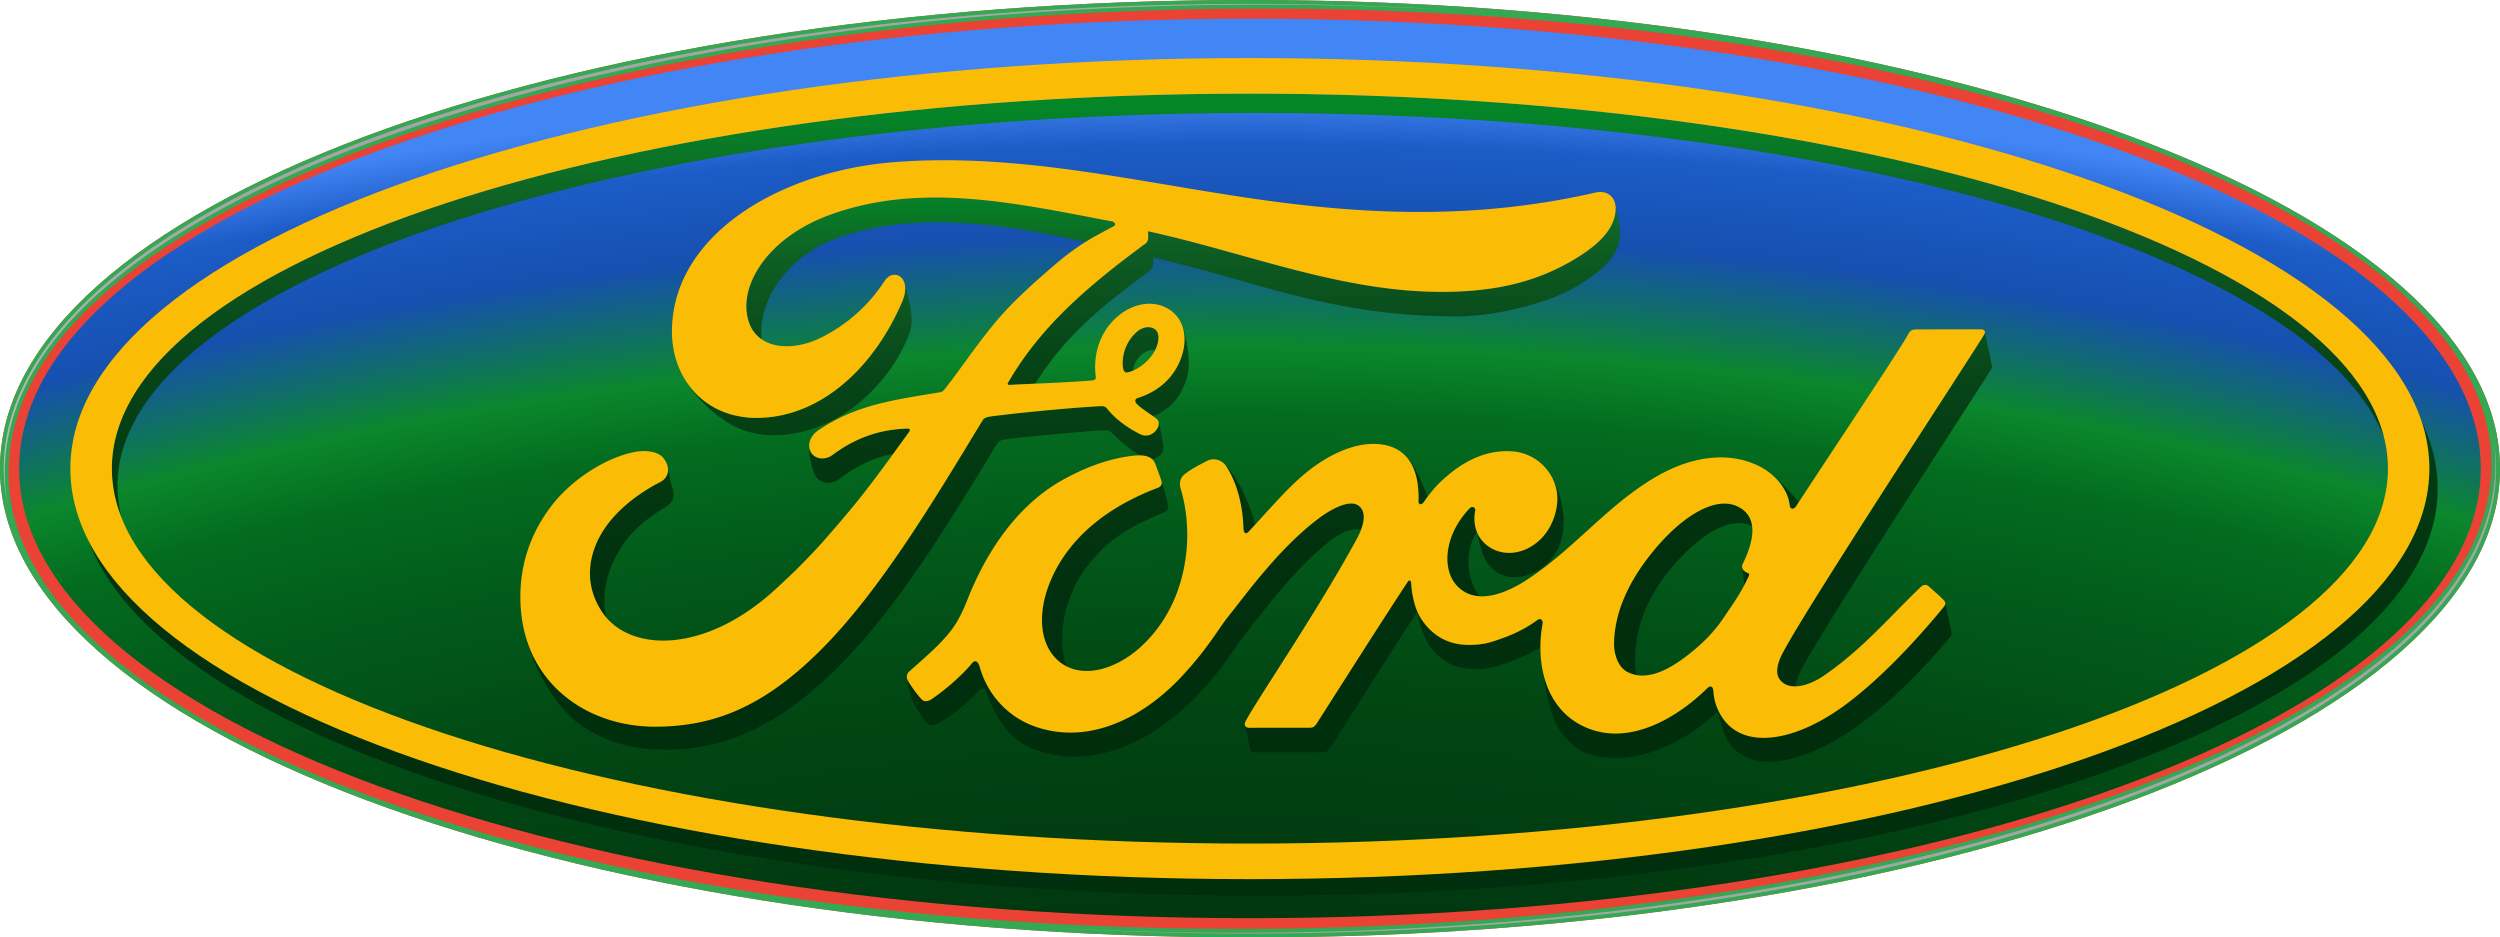 <svg xmlns="http://www.w3.org/2000/svg" viewBox="6.077 6.461 289.506 108.556" id="Ford">
  <path fill="#ea4335" d="M150.824 6.461C70.48 6.461 6.077 30.543 6.077 60.736c0 30.015 64.935 54.281 144.748 54.281 79.818 0 144.758-24.35 144.758-54.281-.002-29.925-64.94-54.275-144.759-54.275m143.873 50.084c.052.265.088.533.134.79-.038-.256-.091-.522-.134-.79" class="colorc9c9ca svgShape"></path>
  <radialGradient id="a" cx="-4308.92" cy="1124.903" r="623.715" gradientTransform="matrix(1 0 0 .508 4458.79 -385.786)" gradientUnits="userSpaceOnUse">
    <stop offset="0" stop-color="#002e0c" class="stopColor00082e svgShape"></stop>
    <stop offset=".155" stop-color="#00300d" class="stopColor000a30 svgShape"></stop>
    <stop offset=".242" stop-color="#013910" class="stopColor010f39 svgShape"></stop>
    <stop offset=".312" stop-color="#014613" class="stopColor011946 svgShape"></stop>
    <stop offset=".373" stop-color="#025a1a" class="stopColor02275a svgShape"></stop>
    <stop offset=".414" stop-color="#036c1f" class="stopColor03346c svgShape"></stop>
    <stop offset=".439" stop-color="#0b872c" class="stopColor0b4f87 svgShape"></stop>
    <stop offset=".48" stop-color="#1650af" class="stopColor1676af svgShape"></stop>
    <stop offset=".513" stop-color="#1c5cc7" class="stopColor1c8ec7 svgShape"></stop>
    <stop offset=".533" stop-color="#4285f4" class="stopColor1f97d0 svgShape"></stop>
    <stop offset="1" stop-color="#4285f4" class="stopColor1f97d0 svgShape"></stop>
  </radialGradient>
  <path fill="url(#a)" d="M150.829 8.628c-78.746 0-142.534 23.276-142.534 52.08 0 28.79 63.788 52.081 142.534 52.081 78.756 0 142.528-23.291 142.528-52.081 0-28.802-63.773-52.08-142.528-52.08"></path>
  <linearGradient id="b" x1="-5277.681" x2="-5274.415" y1="387.685" y2="387.685" gradientTransform="matrix(0 -33.761 -33.761 0 13239.004 -178060.938)" gradientUnits="userSpaceOnUse">
    <stop offset="0" stop-color="#002e0c" class="stopColor00082e svgShape"></stop>
    <stop offset=".321" stop-color="#01300e" class="stopColor010a30 svgShape"></stop>
    <stop offset=".501" stop-color="#033911" class="stopColor030f39 svgShape"></stop>
    <stop offset=".647" stop-color="#074618" class="stopColor071846 svgShape"></stop>
    <stop offset=".773" stop-color="#0d5a22" class="stopColor0d245a svgShape"></stop>
    <stop offset=".809" stop-color="#0f6125" class="stopColor0f2961 svgShape"></stop>
    <stop offset=".839" stop-color="#0b6e25" class="stopColor0b386e svgShape"></stop>
    <stop offset=".896" stop-color="#058327" class="stopColor054e83 svgShape"></stop>
    <stop offset=".951" stop-color="#019027" class="stopColor015b90 svgShape"></stop>
    <stop offset="1" stop-color="#009428" class="stopColor006094 svgShape"></stop>
  </linearGradient>
  <path fill="url(#b)" d="M151.477 19.549c66.949 0 122.229 16.356 130.674 37.526v-.004C276.51 34.8 219.872 17.304 150.818 17.304c-72.788 0-131.789 19.435-131.789 43.42 0 1.955.395 3.875 1.149 5.762a14.772 14.772 0 0 1-.495-3.771c.002-23.837 59.005-43.166 131.794-43.166z"></path>
  <linearGradient id="c" x1="-5277.683" x2="-5274.414" y1="387.647" y2="387.647" gradientTransform="rotate(-90 -82410.73 -95650.249)scale(33.761)" gradientUnits="userSpaceOnUse">
    <stop offset="0" stop-color="#002e0c" class="stopColor00082e svgShape"></stop>
    <stop offset=".321" stop-color="#01300e" class="stopColor010a30 svgShape"></stop>
    <stop offset=".501" stop-color="#033911" class="stopColor030f39 svgShape"></stop>
    <stop offset=".647" stop-color="#074618" class="stopColor071846 svgShape"></stop>
    <stop offset=".773" stop-color="#0d5a22" class="stopColor0d245a svgShape"></stop>
    <stop offset=".809" stop-color="#0f6125" class="stopColor0f2961 svgShape"></stop>
    <stop offset=".839" stop-color="#0b6e25" class="stopColor0b386e svgShape"></stop>
    <stop offset=".896" stop-color="#058327" class="stopColor054e83 svgShape"></stop>
    <stop offset=".951" stop-color="#019027" class="stopColor015b90 svgShape"></stop>
    <stop offset="1" stop-color="#009428" class="stopColor006094 svgShape"></stop>
  </linearGradient>
  <path fill="url(#c)" d="M286.525 55.292a17.43 17.43 0 0 1 .873 5.433c0 26.258-61.147 47.541-136.582 47.541-67.131 0-122.943-16.861-134.426-39.062 8.713 23.075 65.786 40.901 134.971 40.977h.836c75.238-.074 136.166-21.142 136.166-47.138.002-2.637-.627-5.233-1.838-7.751z"></path>
  <linearGradient id="d" x1="-5286.4" x2="-5283.136" y1="383.751" y2="383.751" gradientTransform="matrix(0 -23.735 -23.735 0 9283.99 -125376.773)" gradientUnits="userSpaceOnUse">
    <stop offset="0" stop-color="#002e0c" class="stopColor00082e svgShape"></stop>
    <stop offset=".321" stop-color="#01300e" class="stopColor010a30 svgShape"></stop>
    <stop offset=".501" stop-color="#033911" class="stopColor030f39 svgShape"></stop>
    <stop offset=".647" stop-color="#074618" class="stopColor071846 svgShape"></stop>
    <stop offset=".773" stop-color="#0d5a22" class="stopColor0d245a svgShape"></stop>
    <stop offset=".809" stop-color="#0f6125" class="stopColor0f2961 svgShape"></stop>
    <stop offset=".839" stop-color="#0b6e25" class="stopColor0b386e svgShape"></stop>
    <stop offset=".896" stop-color="#058327" class="stopColor054e83 svgShape"></stop>
    <stop offset=".951" stop-color="#019027" class="stopColor015b90 svgShape"></stop>
    <stop offset="1" stop-color="#009428" class="stopColor006094 svgShape"></stop>
  </linearGradient>
  <path fill="url(#d)" d="M177.1 68.042c-.301-.764-.357-1.622-.184-2.475.061-.303-.33-.575-.65-.246-3.059 3.189-3.287 7.314-1.283 9.166.715.666 1.539.965 2.416 1.021-1.305-1.656-1.922-4.903-.299-7.466z"></path>
  <linearGradient id="e" x1="-5286.465" x2="-5283.215" y1="382.766" y2="382.766" gradientTransform="matrix(0 -23.681 -23.681 0 9272.605 -125092.438)" gradientUnits="userSpaceOnUse">
    <stop offset="0" stop-color="#002e0c" class="stopColor00082e svgShape"></stop>
    <stop offset=".321" stop-color="#01300e" class="stopColor010a30 svgShape"></stop>
    <stop offset=".501" stop-color="#033911" class="stopColor030f39 svgShape"></stop>
    <stop offset=".647" stop-color="#074618" class="stopColor071846 svgShape"></stop>
    <stop offset=".773" stop-color="#0d5a22" class="stopColor0d245a svgShape"></stop>
    <stop offset=".809" stop-color="#0f6125" class="stopColor0f2961 svgShape"></stop>
    <stop offset=".839" stop-color="#0b6e25" class="stopColor0b386e svgShape"></stop>
    <stop offset=".896" stop-color="#058327" class="stopColor054e83 svgShape"></stop>
    <stop offset=".951" stop-color="#019027" class="stopColor015b90 svgShape"></stop>
    <stop offset="1" stop-color="#009428" class="stopColor006094 svgShape"></stop>
  </linearGradient>
  <path fill="url(#e)" d="M208.088 74.182h.004c.156-.302.312-.621.479-.963.127-.263.064-.337-.045-.381-.314-.113-.639-.354-.684-.603-.021-.045-.023-.088-.027-.139l.004.027c.04.481.167 1.387.269 2.059z"></path>
  <linearGradient id="f" x1="-5286.456" x2="-5283.222" y1="382.627" y2="382.627" gradientTransform="matrix(0 -23.681 -23.681 0 9273.978 -125091.39)" gradientUnits="userSpaceOnUse">
    <stop offset="0" stop-color="#002e0c" class="stopColor00082e svgShape"></stop>
    <stop offset=".321" stop-color="#01300e" class="stopColor010a30 svgShape"></stop>
    <stop offset=".501" stop-color="#033911" class="stopColor030f39 svgShape"></stop>
    <stop offset=".647" stop-color="#074618" class="stopColor071846 svgShape"></stop>
    <stop offset=".773" stop-color="#0d5a22" class="stopColor0d245a svgShape"></stop>
    <stop offset=".809" stop-color="#0f6125" class="stopColor0f2961 svgShape"></stop>
    <stop offset=".839" stop-color="#0b6e25" class="stopColor0b386e svgShape"></stop>
    <stop offset=".896" stop-color="#058327" class="stopColor054e83 svgShape"></stop>
    <stop offset=".951" stop-color="#019027" class="stopColor015b90 svgShape"></stop>
    <stop offset="1" stop-color="#009428" class="stopColor006094 svgShape"></stop>
  </linearGradient>
  <path fill="url(#f)" d="M211.562 61.693c1.021.979 1.644 2.166 1.76 3.258.045.517.439.574.761.123.084-.123.18-.276.293-.448-.088-.125-.185-.245-.275-.363a28.27 28.27 0 0 0-2.539-2.57z"></path>
  <linearGradient id="g" x1="-5286.457" x2="-5283.18" y1="383.887" y2="383.887" gradientTransform="matrix(0 -23.696 -23.696 0 9266.934 -125171.258)" gradientUnits="userSpaceOnUse">
    <stop offset="0" stop-color="#002e0c" class="stopColor00082e svgShape"></stop>
    <stop offset=".321" stop-color="#01300e" class="stopColor010a30 svgShape"></stop>
    <stop offset=".501" stop-color="#033911" class="stopColor030f39 svgShape"></stop>
    <stop offset=".647" stop-color="#074618" class="stopColor071846 svgShape"></stop>
    <stop offset=".773" stop-color="#0d5a22" class="stopColor0d245a svgShape"></stop>
    <stop offset=".809" stop-color="#0f6125" class="stopColor0f2961 svgShape"></stop>
    <stop offset=".839" stop-color="#0b6e25" class="stopColor0b386e svgShape"></stop>
    <stop offset=".896" stop-color="#058327" class="stopColor054e83 svgShape"></stop>
    <stop offset=".951" stop-color="#019027" class="stopColor015b90 svgShape"></stop>
    <stop offset="1" stop-color="#009428" class="stopColor006094 svgShape"></stop>
  </linearGradient>
  <path fill="url(#g)" d="M169.193 59.684c.82 1.121 1.203 2.722 1.146 4.771-.014.531.373.496.625.134.144-.201.271-.379.404-.562v-.016c-.598-1.837-1.516-3.641-2.175-4.327z"></path>
  <linearGradient id="h" x1="-5286.429" x2="-5283.167" y1="382.995" y2="382.995" gradientTransform="matrix(0 -23.712 -23.712 0 9282.72 -125256.414)" gradientUnits="userSpaceOnUse">
    <stop offset="0" stop-color="#002e0c" class="stopColor00082e svgShape"></stop>
    <stop offset=".321" stop-color="#01300e" class="stopColor010a30 svgShape"></stop>
    <stop offset=".501" stop-color="#033911" class="stopColor030f39 svgShape"></stop>
    <stop offset=".647" stop-color="#074618" class="stopColor071846 svgShape"></stop>
    <stop offset=".773" stop-color="#0d5a22" class="stopColor0d245a svgShape"></stop>
    <stop offset=".809" stop-color="#0f6125" class="stopColor0f2961 svgShape"></stop>
    <stop offset=".839" stop-color="#0b6e25" class="stopColor0b386e svgShape"></stop>
    <stop offset=".896" stop-color="#058327" class="stopColor054e83 svgShape"></stop>
    <stop offset=".951" stop-color="#019027" class="stopColor015b90 svgShape"></stop>
    <stop offset="1" stop-color="#009428" class="stopColor006094 svgShape"></stop>
  </linearGradient>
  <path fill="url(#h)" d="M207.281 65.104c-2.522-1.211-6.37 1.01-9.852 5.295-2.854 3.504-4.392 7.067-4.445 10.541-.022 1.238.447 2.768 1.537 3.326a3.33 3.33 0 0 0 1.09.377 5.543 5.543 0 0 1-.19-1.396c-.043-3.585 1.071-7.165 3.932-10.674 3.457-4.264 7.094-6.389 9.619-5.215-.13-.938-.618-1.747-1.691-2.254z"></path>
  <linearGradient id="i" x1="-5286.497" x2="-5283.231" y1="384.929" y2="384.929" gradientTransform="matrix(0 -23.659 -23.659 0 9240.934 -124973.14)" gradientUnits="userSpaceOnUse">
    <stop offset="0" stop-color="#002e0c" class="stopColor00082e svgShape"></stop>
    <stop offset=".321" stop-color="#01300e" class="stopColor010a30 svgShape"></stop>
    <stop offset=".501" stop-color="#033911" class="stopColor030f39 svgShape"></stop>
    <stop offset=".647" stop-color="#074618" class="stopColor071846 svgShape"></stop>
    <stop offset=".773" stop-color="#0d5a22" class="stopColor0d245a svgShape"></stop>
    <stop offset=".809" stop-color="#0f6125" class="stopColor0f2961 svgShape"></stop>
    <stop offset=".839" stop-color="#0b6e25" class="stopColor0b386e svgShape"></stop>
    <stop offset=".896" stop-color="#058327" class="stopColor054e83 svgShape"></stop>
    <stop offset=".951" stop-color="#019027" class="stopColor015b90 svgShape"></stop>
    <stop offset="1" stop-color="#009428" class="stopColor006094 svgShape"></stop>
  </linearGradient>
  <path fill="url(#i)" d="M131.846 72.206c2.658-3.604 5.652-4.967 9.066-6.442.45-.197.504-.451.418-.849-.146-.68-.62-2.368-.765-2.774.108.371.012.655-.432.82-3.874 1.471-7.758 3.755-10.445 7.354-3.048 4.084-3.865 8.996-1.829 11.826.485.662 1.063 1.153 1.701 1.473-1.097-3.38-.296-7.912 2.286-11.408z"></path>
  <linearGradient id="j" x1="-5286.463" x2="-5283.195" y1="383.964" y2="383.964" gradientTransform="matrix(0 -23.687 -23.687 0 9262.28 -125120.828)" gradientUnits="userSpaceOnUse">
    <stop offset="0" stop-color="#002e0c" class="stopColor00082e svgShape"></stop>
    <stop offset=".321" stop-color="#01300e" class="stopColor010a30 svgShape"></stop>
    <stop offset=".501" stop-color="#033911" class="stopColor030f39 svgShape"></stop>
    <stop offset=".647" stop-color="#074618" class="stopColor071846 svgShape"></stop>
    <stop offset=".773" stop-color="#0d5a22" class="stopColor0d245a svgShape"></stop>
    <stop offset=".809" stop-color="#0f6125" class="stopColor0f2961 svgShape"></stop>
    <stop offset=".839" stop-color="#0b6e25" class="stopColor0b386e svgShape"></stop>
    <stop offset=".896" stop-color="#058327" class="stopColor054e83 svgShape"></stop>
    <stop offset=".951" stop-color="#019027" class="stopColor015b90 svgShape"></stop>
    <stop offset="1" stop-color="#009428" class="stopColor006094 svgShape"></stop>
  </linearGradient>
  <path fill="url(#j)" d="M151.348 93.582c2.619 0 5.838 0 8.016-.013.324-.018.555-.201.725-.443 3.255-5.1 6.73-10.633 10.056-15.737.729 2.575 1.104 3.773 2.461 4.986 1.381 1.233 2.658 1.557 4.537 1.573 1.707.021 3.389-.661 5.391-1.492a12.36 12.36 0 0 0 1.937-1.039c0-.946.096-1.897.264-2.805.014-.098-.082-.727-.619-.354a15.246 15.246 0 0 1-3.621 1.947c-1.844.688-2.703.946-4.41.93-2.147-.017-4.082-.93-5.442-3.054-.761-1.147-1.076-2.896-1.148-4.18-.01-.141-.194-.391-.396-.067-3.609 5.516-6.979 10.846-10.561 16.447-.187.264-.349.436-.72.448-2.213 0-4.637-.006-7.074.008-.255 0-.438-.117-.491-.295.191.855.504 2.404.586 2.766.054.245.237.374.509.374z"></path>
  <linearGradient id="k" x1="-5286.21" x2="-5282.945" y1="382.868" y2="382.868" gradientTransform="matrix(0 -23.887 -23.887 0 9354.098 -126175.594)" gradientUnits="userSpaceOnUse">
    <stop offset="0" stop-color="#002e0c" class="stopColor00082e svgShape"></stop>
    <stop offset=".321" stop-color="#01300e" class="stopColor010a30 svgShape"></stop>
    <stop offset=".501" stop-color="#033911" class="stopColor030f39 svgShape"></stop>
    <stop offset=".647" stop-color="#074618" class="stopColor071846 svgShape"></stop>
    <stop offset=".773" stop-color="#0d5a22" class="stopColor0d245a svgShape"></stop>
    <stop offset=".809" stop-color="#0f6125" class="stopColor0f2961 svgShape"></stop>
    <stop offset=".839" stop-color="#0b6e25" class="stopColor0b386e svgShape"></stop>
    <stop offset=".896" stop-color="#058327" class="stopColor054e83 svgShape"></stop>
    <stop offset=".951" stop-color="#019027" class="stopColor015b90 svgShape"></stop>
    <stop offset="1" stop-color="#009428" class="stopColor006094 svgShape"></stop>
  </linearGradient>
  <path fill="url(#k)" d="M186.389 90.531c.604 1.16 1.959 2.462 2.781 2.871 4.694 2.313 11.396-.309 15.701-4.447.043-.057.053-.061.114-.128.197.743.439 1.646.474 1.771.293.961.754 1.834 1.157 2.297 2.945 3.328 9.197 1.813 15.705-3.223 3.638-2.812 6.334-5.636 9.638-9.479.133-.16.121-.396.047-.756-.189-.836-.486-2.348-.652-3.108a.619.619 0 0 1-.127.35c-3.449 4.205-7.262 8.18-10.908 10.992-5.67 4.393-11.33 5.508-14.127 2.692-1.047-1.047-1.619-2.543-1.688-3.812-.034-.688-.383-.72-.713-.397-3.342 3.311-9.151 6.977-14.446 4.365-2.73-1.348-4.154-3.877-4.666-6.66.004.029.014.064.021.095.327 1.972.756 4.819 1.689 6.577z"></path>
  <linearGradient id="l" x1="-5286.288" x2="-5283.023" y1="383.603" y2="383.603" gradientTransform="matrix(0 -23.827 -23.827 0 9322.35 -125860.21)" gradientUnits="userSpaceOnUse">
    <stop offset="0" stop-color="#002e0c" class="stopColor00082e svgShape"></stop>
    <stop offset=".321" stop-color="#01300e" class="stopColor010a30 svgShape"></stop>
    <stop offset=".501" stop-color="#033911" class="stopColor030f39 svgShape"></stop>
    <stop offset=".647" stop-color="#074618" class="stopColor071846 svgShape"></stop>
    <stop offset=".773" stop-color="#0d5a22" class="stopColor0d245a svgShape"></stop>
    <stop offset=".809" stop-color="#0f6125" class="stopColor0f2961 svgShape"></stop>
    <stop offset=".839" stop-color="#0b6e25" class="stopColor0b386e svgShape"></stop>
    <stop offset=".896" stop-color="#058327" class="stopColor054e83 svgShape"></stop>
    <stop offset=".951" stop-color="#019027" class="stopColor015b90 svgShape"></stop>
    <stop offset="1" stop-color="#009428" class="stopColor006094 svgShape"></stop>
  </linearGradient>
  <path fill="url(#l)" d="M184.053 72.573c1.742-.943 3.272-2.943 3.082-6.188-.101-1.615-.568-3.279-1.324-4.621.514.979.729 2.119.547 3.32-.334 2.094-1.469 3.94-3.398 4.896-1.635.801-3.545.66-4.883-.533a3.87 3.87 0 0 1-.936-1.322c.344 1.582.645 2.745 1.057 3.368 1.261 1.902 3.445 2.382 5.855 1.08z"></path>
  <linearGradient id="m" x1="-5286.492" x2="-5283.226" y1="382.286" y2="382.286" gradientTransform="matrix(0 -23.665 -23.665 0 9270.94 -125005.188)" gradientUnits="userSpaceOnUse">
    <stop offset="0" stop-color="#002e0c" class="stopColor00082e svgShape"></stop>
    <stop offset=".321" stop-color="#01300e" class="stopColor010a30 svgShape"></stop>
    <stop offset=".501" stop-color="#033911" class="stopColor030f39 svgShape"></stop>
    <stop offset=".647" stop-color="#074618" class="stopColor071846 svgShape"></stop>
    <stop offset=".773" stop-color="#0d5a22" class="stopColor0d245a svgShape"></stop>
    <stop offset=".809" stop-color="#0f6125" class="stopColor0f2961 svgShape"></stop>
    <stop offset=".839" stop-color="#0b6e25" class="stopColor0b386e svgShape"></stop>
    <stop offset=".896" stop-color="#058327" class="stopColor054e83 svgShape"></stop>
    <stop offset=".951" stop-color="#019027" class="stopColor015b90 svgShape"></stop>
    <stop offset="1" stop-color="#009428" class="stopColor006094 svgShape"></stop>
  </linearGradient>
  <path fill="url(#m)" d="M235.865 45.17c-1.098 1.901-22.301 34.182-23.641 37.521-.424 1.057-.474 1.865-.043 2.447.438.586 1.076.809 1.801.797.074-.408.229-.867.422-1.352 1.34-3.351 21.197-33.526 22.287-35.436.09-.163.058-.346.029-.468-.064-.303-.73-3.511-.795-3.812a.435.435 0 0 1-.06.303z"></path>
  <linearGradient id="n" x1="-5286.46" x2="-5283.189" y1="384.488" y2="384.488" gradientTransform="matrix(0 -23.691 -23.691 0 9258.602 -125144.477)" gradientUnits="userSpaceOnUse">
    <stop offset="0" stop-color="#002e0c" class="stopColor00082e svgShape"></stop>
    <stop offset=".321" stop-color="#01300e" class="stopColor010a30 svgShape"></stop>
    <stop offset=".501" stop-color="#033911" class="stopColor030f39 svgShape"></stop>
    <stop offset=".647" stop-color="#074618" class="stopColor071846 svgShape"></stop>
    <stop offset=".773" stop-color="#0d5a22" class="stopColor0d245a svgShape"></stop>
    <stop offset=".809" stop-color="#0f6125" class="stopColor0f2961 svgShape"></stop>
    <stop offset=".839" stop-color="#0b6e25" class="stopColor0b386e svgShape"></stop>
    <stop offset=".896" stop-color="#058327" class="stopColor054e83 svgShape"></stop>
    <stop offset=".951" stop-color="#019027" class="stopColor015b90 svgShape"></stop>
    <stop offset="1" stop-color="#009428" class="stopColor006094 svgShape"></stop>
  </linearGradient>
  <path fill="url(#n)" d="M147.864 60.193c.062.067.111.134.165.201 1.276 1.899 1.972 4.572 2.042 7.333.076.582.325.596.607.297.258-.262.51-.541.758-.81-.373-1.483-.951-2.817-1.546-4.104-.222-.464-1.19-2.128-2.026-2.917z"></path>
  <linearGradient id="o" x1="-5286.469" x2="-5283.205" y1="384.837" y2="384.837" gradientTransform="scale(23.682 -23.682)rotate(90 -2445.852 2836.5)" gradientUnits="userSpaceOnUse">
    <stop offset="0" stop-color="#002e0c" class="stopColor00082e svgShape"></stop>
    <stop offset=".321" stop-color="#01300e" class="stopColor010a30 svgShape"></stop>
    <stop offset=".501" stop-color="#033911" class="stopColor030f39 svgShape"></stop>
    <stop offset=".647" stop-color="#074618" class="stopColor071846 svgShape"></stop>
    <stop offset=".773" stop-color="#0d5a22" class="stopColor0d245a svgShape"></stop>
    <stop offset=".809" stop-color="#0f6125" class="stopColor0f2961 svgShape"></stop>
    <stop offset=".839" stop-color="#0b6e25" class="stopColor0b386e svgShape"></stop>
    <stop offset=".896" stop-color="#058327" class="stopColor054e83 svgShape"></stop>
    <stop offset=".951" stop-color="#019027" class="stopColor015b90 svgShape"></stop>
    <stop offset="1" stop-color="#009428" class="stopColor006094 svgShape"></stop>
  </linearGradient>
  <path fill="url(#o)" d="M113.646 90.365c.386.195.785.018.977-.09 1.293-.662 3.811-2.598 4.896-3.949.329-.307.645-.098.75.229.453 1.436 1.117 2.543 1.861 3.721.81 1.312 2.438 2.672 4.547 3.25 2.729.765 5.674.9 9.545-.578 3.104-1.188 6.357-3.608 8.858-6.327 3.002-3.259 4.088-5.347 5.225-6.771 1.947-2.41 4.978-6.679 9.226-10.303 1.486-1.271 3.113-2.095 4.134-1.695.614-1.582.323-2.455-.33-2.875-.994-.647-2.982.324-4.66 1.604-4.574 3.464-8.417 8.86-10.363 11.274-1.148 1.42-2.23 3.515-5.228 6.771-4.713 5.116-10.962 8.057-16.99 6.026-3.29-1.106-5.671-3.752-6.577-7.002-.182-.627-.533-.803-.875-.389-.973 1.217-2.964 3.004-4.627 4.129-.182.131-.632.397-1.018.205-.348-.158-1.583-1.902-1.825-2.404a.487.487 0 0 1-.061-.168v.022c.434 2.146.488 2.396 1.075 3.388.665 1.094 1.313 1.87 1.46 1.932z"></path>
  <linearGradient id="p" x1="-5286.495" x2="-5283.226" y1="386.54" y2="386.54" gradientTransform="matrix(0 -23.663 -23.663 0 9225.805 -124995.203)" gradientUnits="userSpaceOnUse">
    <stop offset="0" stop-color="#002e0c" class="stopColor00082e svgShape"></stop>
    <stop offset=".321" stop-color="#01300e" class="stopColor010a30 svgShape"></stop>
    <stop offset=".501" stop-color="#033911" class="stopColor030f39 svgShape"></stop>
    <stop offset=".647" stop-color="#074618" class="stopColor071846 svgShape"></stop>
    <stop offset=".773" stop-color="#0d5a22" class="stopColor0d245a svgShape"></stop>
    <stop offset=".809" stop-color="#0f6125" class="stopColor0f2961 svgShape"></stop>
    <stop offset=".839" stop-color="#0b6e25" class="stopColor0b386e svgShape"></stop>
    <stop offset=".896" stop-color="#058327" class="stopColor054e83 svgShape"></stop>
    <stop offset=".951" stop-color="#019027" class="stopColor015b90 svgShape"></stop>
    <stop offset="1" stop-color="#009428" class="stopColor006094 svgShape"></stop>
  </linearGradient>
  <path fill="url(#p)" d="M77.297 71.087c1.522-3.069 3.664-4.534 5.77-5.866.906-.574 1.308-1.13.769-2.625-.153-.427-.239-1.195-.409-1.875.054.664-.274 1.235-.861 1.541-2.572 1.312-5.668 3.561-7.196 6.629-1.242 2.5-1.494 5.525.398 8.399.159.229.331.461.521.674h.002c-.608-2.386.046-4.956 1.006-6.877z"></path>
  <linearGradient id="q" x1="-5286.219" x2="-5282.95" y1="385.616" y2="385.616" gradientTransform="matrix(0 -23.887 -23.887 0 9324.986 -126172.875)" gradientUnits="userSpaceOnUse">
    <stop offset="0" stop-color="#002e0c" class="stopColor00082e svgShape"></stop>
    <stop offset=".321" stop-color="#01300e" class="stopColor010a30 svgShape"></stop>
    <stop offset=".501" stop-color="#033911" class="stopColor030f39 svgShape"></stop>
    <stop offset=".647" stop-color="#074618" class="stopColor071846 svgShape"></stop>
    <stop offset=".773" stop-color="#0d5a22" class="stopColor0d245a svgShape"></stop>
    <stop offset=".809" stop-color="#0f6125" class="stopColor0f2961 svgShape"></stop>
    <stop offset=".839" stop-color="#0b6e25" class="stopColor0b386e svgShape"></stop>
    <stop offset=".896" stop-color="#058327" class="stopColor054e83 svgShape"></stop>
    <stop offset=".951" stop-color="#019027" class="stopColor015b90 svgShape"></stop>
    <stop offset="1" stop-color="#009428" class="stopColor006094 svgShape"></stop>
  </linearGradient>
  <path fill="url(#q)" d="M103.631 33.82c9.351-3.084 19.775-1.134 28.148.658 1.171-.731 2.196-1.236 3.223-1.799.511-.268-.061-.587-.22-.587-10.809-2.029-22.042-4.661-32.773-.687-7.438 2.776-10.697 8.673-9.124 12.61.3.751.779 1.335 1.404 1.75-.525-3.631 2.197-9.581 9.342-11.945z"></path>
  <linearGradient id="r" x1="-5286.477" x2="-5283.209" y1="385.825" y2="385.825" gradientTransform="matrix(0 -23.676 -23.676 0 9238.438 -125063.516)" gradientUnits="userSpaceOnUse">
    <stop offset="0" stop-color="#002e0c" class="stopColor00082e svgShape"></stop>
    <stop offset=".321" stop-color="#01300e" class="stopColor010a30 svgShape"></stop>
    <stop offset=".501" stop-color="#033911" class="stopColor030f39 svgShape"></stop>
    <stop offset=".647" stop-color="#074618" class="stopColor071846 svgShape"></stop>
    <stop offset=".773" stop-color="#0d5a22" class="stopColor0d245a svgShape"></stop>
    <stop offset=".809" stop-color="#0f6125" class="stopColor0f2961 svgShape"></stop>
    <stop offset=".839" stop-color="#0b6e25" class="stopColor0b386e svgShape"></stop>
    <stop offset=".896" stop-color="#058327" class="stopColor054e83 svgShape"></stop>
    <stop offset=".951" stop-color="#019027" class="stopColor015b90 svgShape"></stop>
    <stop offset="1" stop-color="#009428" class="stopColor006094 svgShape"></stop>
  </linearGradient>
  <path fill="url(#r)" d="M73.215 90.338c3.065 2.16 6.083 2.876 9.604 2.938 7.152.125 13.685-2.828 20.613-9.858 6.651-6.75 12.408-16.183 18.085-25.531.188-.329.389-.476 1.34-.6 3.562-.439 6.753-.643 9.899-.938.938-.088 1.651-.174 1.995.166 1.136 1.137 2.458 2.176 3.332 2.684.581.007 1.069.135 1.41.44.367-.048.702-.252.919-.463.408-.399.424-.866.357-1.262-.141-.777-.351-2.308-.6-2.752.172.338.061.816-.278 1.199-.249.284-.638.553-1.133.547-.409-.01-.651-.15-1.165-.432-1.061-.567-2.371-1.506-3.252-2.615-.297-.372-.45-.382-1.2-.34-3.364.196-8.613.7-12.172 1.147-.858.107-.986.268-1.165.562-5.671 9.354-11.725 19.437-18.373 26.188-7.129 7.24-13.059 9.141-19.349 9.19-7.259.051-13.718-4.062-15.356-11.289v.004c.885 4.038 3.486 8.896 6.489 11.015z"></path>
  <linearGradient id="s" x1="-5286.366" x2="-5283.099" y1="385.807" y2="385.807" gradientTransform="matrix(0 -23.765 -23.765 0 9274.508 -125535.422)" gradientUnits="userSpaceOnUse">
    <stop offset="0" stop-color="#002e0c" class="stopColor00082e svgShape"></stop>
    <stop offset=".321" stop-color="#01300e" class="stopColor010a30 svgShape"></stop>
    <stop offset=".501" stop-color="#033911" class="stopColor030f39 svgShape"></stop>
    <stop offset=".647" stop-color="#074618" class="stopColor071846 svgShape"></stop>
    <stop offset=".773" stop-color="#0d5a22" class="stopColor0d245a svgShape"></stop>
    <stop offset=".809" stop-color="#0f6125" class="stopColor0f2961 svgShape"></stop>
    <stop offset=".839" stop-color="#0b6e25" class="stopColor0b386e svgShape"></stop>
    <stop offset=".896" stop-color="#058327" class="stopColor054e83 svgShape"></stop>
    <stop offset=".951" stop-color="#019027" class="stopColor015b90 svgShape"></stop>
    <stop offset="1" stop-color="#009428" class="stopColor006094 svgShape"></stop>
  </linearGradient>
  <path fill="url(#s)" d="M100.032 58.915a1.537 1.537 0 0 1-.252-.813c-.074 1.212.415 2.994.807 3.589.431.664 1.644.99 2.604.274 2.17-1.598 4.129-2.529 6.321-2.944.563-.771 1.171-1.625 1.867-2.585.061-.075.077-.175.051-.225-.039-.087-.109-.112-.25-.118-3.213.089-6.021 1.05-8.741 3.083-.783.572-1.913.491-2.407-.261z"></path>
  <linearGradient id="t" x1="-5286.496" x2="-5283.224" y1="384.222" y2="384.222" gradientTransform="matrix(0 -23.663 -23.663 0 9250.164 -124997.836)" gradientUnits="userSpaceOnUse">
    <stop offset="0" stop-color="#002e0c" class="stopColor00082e svgShape"></stop>
    <stop offset=".321" stop-color="#01300e" class="stopColor010a30 svgShape"></stop>
    <stop offset=".501" stop-color="#033911" class="stopColor030f39 svgShape"></stop>
    <stop offset=".647" stop-color="#074618" class="stopColor071846 svgShape"></stop>
    <stop offset=".773" stop-color="#0d5a22" class="stopColor0d245a svgShape"></stop>
    <stop offset=".809" stop-color="#0f6125" class="stopColor0f2961 svgShape"></stop>
    <stop offset=".839" stop-color="#0b6e25" class="stopColor0b386e svgShape"></stop>
    <stop offset=".896" stop-color="#058327" class="stopColor054e83 svgShape"></stop>
    <stop offset=".951" stop-color="#019027" class="stopColor015b90 svgShape"></stop>
    <stop offset="1" stop-color="#009428" class="stopColor006094 svgShape"></stop>
  </linearGradient>
  <path fill="url(#t)" d="M187.492 37.01c-4.495 2.467-9.192 3.212-14.104 3.255-11.875.097-22.938-4.53-34.382-7.016.016.499.146 1.098-.274 1.414-6.338 4.674-12.069 9.425-15.909 16.092-.127.156-.057.3.166.284 1.012-.046 1.991-.092 2.956-.145 3.497-5.478 7.238-8.618 12.95-12.834.428-.324.855-.549.715-1.768 11.48 2.549 20.21 6.771 35.035 6.81 4.424.015 10.662-1.46 14.018-3.479 3.857-2.32 4.883-4.026 5.021-5.829.045-.563-.104-1.399-.195-1.83-.131-.611-.217-1.391-.391-1.971.059.236.086.503.064.796-.117 2.074-1.721 4.067-5.67 6.221z"></path>
  <linearGradient id="u" x1="-5286.426" x2="-5283.16" y1="384.837" y2="384.837" gradientTransform="matrix(0 -23.717 -23.717 0 9265.193 -125278.984)" gradientUnits="userSpaceOnUse">
    <stop offset="0" stop-color="#002e0c" class="stopColor00082e svgShape"></stop>
    <stop offset=".321" stop-color="#01300e" class="stopColor010a30 svgShape"></stop>
    <stop offset=".501" stop-color="#033911" class="stopColor030f39 svgShape"></stop>
    <stop offset=".647" stop-color="#074618" class="stopColor071846 svgShape"></stop>
    <stop offset=".773" stop-color="#0d5a22" class="stopColor0d245a svgShape"></stop>
    <stop offset=".809" stop-color="#0f6125" class="stopColor0f2961 svgShape"></stop>
    <stop offset=".839" stop-color="#0b6e25" class="stopColor0b386e svgShape"></stop>
    <stop offset=".896" stop-color="#058327" class="stopColor054e83 svgShape"></stop>
    <stop offset=".951" stop-color="#019027" class="stopColor015b90 svgShape"></stop>
    <stop offset="1" stop-color="#009428" class="stopColor006094 svgShape"></stop>
  </linearGradient>
  <path fill="url(#u)" d="M137.89 44.749c-.141.134-.3.271-.457.415-1.133 1.173-1.478 2.726-1.312 3.901.093.478.277.571.495.53a4.02 4.02 0 0 0 .657-.206c.08-.647.351-1.275 1.005-1.851.473-.418 1.066-.612 1.573-.528.437-.866.562-1.908.029-2.373-.512-.442-1.329-.359-1.99.112z"></path>
  <linearGradient id="v" x1="-5286.49" x2="-5283.222" y1="384.738" y2="384.738" gradientTransform="matrix(0 -23.666 -23.666 0 9245.885 -125012.54)" gradientUnits="userSpaceOnUse">
    <stop offset="0" stop-color="#002e0c" class="stopColor00082e svgShape"></stop>
    <stop offset=".321" stop-color="#01300e" class="stopColor010a30 svgShape"></stop>
    <stop offset=".501" stop-color="#033911" class="stopColor030f39 svgShape"></stop>
    <stop offset=".647" stop-color="#074618" class="stopColor071846 svgShape"></stop>
    <stop offset=".773" stop-color="#0d5a22" class="stopColor0d245a svgShape"></stop>
    <stop offset=".809" stop-color="#0f6125" class="stopColor0f2961 svgShape"></stop>
    <stop offset=".839" stop-color="#0b6e25" class="stopColor0b386e svgShape"></stop>
    <stop offset=".896" stop-color="#058327" class="stopColor054e83 svgShape"></stop>
    <stop offset=".951" stop-color="#019027" class="stopColor015b90 svgShape"></stop>
    <stop offset="1" stop-color="#009428" class="stopColor006094 svgShape"></stop>
  </linearGradient>
  <path fill="url(#v)" d="M142.457 48.813c-1.089 2.083-2.885 3.193-4.608 3.732 0 0-.361.082-.307.412.042.37 1.264 1.144 2.027 1.687.111-.03.277-.091.277-.091.884-.351 2.358-1.25 3.21-3.115.546-1.203.843-2.147.606-4.212-.172-1.44-.463-2.742-.849-3.415.745 1.509.448 3.446-.356 5.002z"></path>
  <linearGradient id="w" x1="-5286.489" x2="-5283.214" y1="385.976" y2="385.976" gradientTransform="matrix(0 -23.672 -23.672 0 9235.084 -125041.438)" gradientUnits="userSpaceOnUse">
    <stop offset="0" stop-color="#002e0c" class="stopColor00082e svgShape"></stop>
    <stop offset=".321" stop-color="#01300e" class="stopColor010a30 svgShape"></stop>
    <stop offset=".501" stop-color="#033911" class="stopColor030f39 svgShape"></stop>
    <stop offset=".647" stop-color="#074618" class="stopColor071846 svgShape"></stop>
    <stop offset=".773" stop-color="#0d5a22" class="stopColor0d245a svgShape"></stop>
    <stop offset=".809" stop-color="#0f6125" class="stopColor0f2961 svgShape"></stop>
    <stop offset=".839" stop-color="#0b6e25" class="stopColor0b386e svgShape"></stop>
    <stop offset=".896" stop-color="#058327" class="stopColor054e83 svgShape"></stop>
    <stop offset=".951" stop-color="#019027" class="stopColor015b90 svgShape"></stop>
    <stop offset="1" stop-color="#009428" class="stopColor006094 svgShape"></stop>
  </linearGradient>
  <path fill="url(#w)" d="M110.553 41.375c-3.14 7.382-9.14 13.237-16.448 13.479-4.087.137-7.215-1.79-8.878-4.729 1.215 2.194 3.271 4.118 5.103 5.271 1.583.986 3.536 1.535 5.77 1.46 7.615-.26 13.385-6.536 15.299-11.838.511-1.43.112-2.962-.124-3.998-.096-.396-.227-1.299-.517-1.942h-.003c.216.531.216 1.313-.202 2.297z"></path>
  <path fill="#34a853" d="M150.824 6.461C70.48 6.461 6.077 30.543 6.077 60.736c0 30.015 64.935 54.281 144.748 54.281 79.818 0 144.758-24.35 144.758-54.281-.002-29.925-64.94-54.275-144.759-54.275M7.069 61.335c-.029-6.352 2.771-12.663 8.658-18.604C36.449 21.828 90.745 7.7 150.584 7.456c79.27-.33 143.866 23.306 144.004 52.688.028 6.354-2.938 12.581-8.826 18.517-20.725 20.907-74.854 35.124-134.688 35.362-79.269.331-143.871-23.302-144.005-52.688m287.628-4.79c.052.265.088.533.134.79-.038-.256-.091-.522-.134-.79" class="color4b4b4b svgShape"></path>
  <linearGradient id="x" x1="-5275.769" x2="-5272.503" y1="394.509" y2="394.509" gradientTransform="scale(-39.576 39.576)rotate(-75 -2894.135 -3236.761)" gradientUnits="userSpaceOnUse">
    <stop offset="0" stop-color="#a5a5a6" class="stopColora5a5a6 svgShape"></stop>
    <stop offset=".35" stop-color="#d7d7d7" class="stopColord7d7d7 svgShape"></stop>
    <stop offset=".65" stop-color="#d7d7d7" class="stopColord7d7d7 svgShape"></stop>
    <stop offset="1" stop-color="#a5a5a6" class="stopColora5a5a6 svgShape"></stop>
  </linearGradient>
  <path fill="url(#x)" d="M6.514 60.736c0 1.418.167 2.826.457 4.213a20.443 20.443 0 0 1-.351-3.61c-.028-6.437 2.85-12.935 8.786-18.924C36.244 21.396 90.595 7.253 150.583 7.001c8.312-.037 16.457.195 24.395.67a385.821 385.821 0 0 0-24.152-.758C70.803 6.913 6.514 30.909 6.514 60.736z"></path>
  <linearGradient id="y" x1="-4251.91" x2="-4285.291" y1="546.245" y2="421.667" gradientTransform="translate(4458.79 -474.28)" gradientUnits="userSpaceOnUse">
    <stop offset="0" stop-color="#a5a5a6" class="stopColora5a5a6 svgShape"></stop>
    <stop offset=".35" stop-color="#d7d7d7" class="stopColord7d7d7 svgShape"></stop>
    <stop offset=".65" stop-color="#d7d7d7" class="stopColord7d7d7 svgShape"></stop>
    <stop offset="1" stop-color="#a5a5a6" class="stopColora5a5a6 svgShape"></stop>
  </linearGradient>
  <path fill="url(#y)" d="M286.084 78.995c-20.767 20.939-75.103 35.23-135.009 35.479a384.776 384.776 0 0 1-24.854-.676c7.994.51 16.221.768 24.604.768 79.568 0 144.304-24.293 144.304-53.812 0-1.128-.104-2.245-.285-3.357.131.913.188 1.834.197 2.759.035 6.438-3.021 12.85-8.957 18.839"></path>
  <path fill="#fbbc05" d="M150.818 13.184c-75.439 0-136.594 21.279-136.594 47.541 0 26.258 61.155 47.541 136.594 47.541 75.433 0 136.58-21.283 136.58-47.541 0-26.262-61.148-47.541-136.58-47.541zm0 90.964c-72.788 0-131.789-19.436-131.789-43.424 0-23.987 59-43.421 131.789-43.421 72.793 0 131.787 19.435 131.787 43.421 0 23.989-58.994 43.424-131.787 43.424z" class="colorffffff svgShape"></path>
  <path fill="#fbbc05" d="M235.865 45.17c.189-.331-.006-.573-.424-.573-2.188 0-5.047.007-7.317.007-.543 0-.818.06-1.074.566-.84 1.609-11.064 16.928-12.967 19.901-.322.453-.716.395-.761-.123-.188-1.768-1.717-3.805-4.121-4.771-1.834-.745-3.625-.879-5.483-.63-3.363.451-6.357 2.229-8.992 4.226-3.971 3.02-7.396 6.929-11.814 9.818-2.412 1.571-5.719 2.944-7.928.896-2.004-1.854-1.773-5.977 1.283-9.166.32-.329.711-.057.65.246-.291 1.447.062 2.879 1.157 3.881 1.339 1.193 3.248 1.335 4.884.533 1.932-.955 3.065-2.805 3.397-4.896.512-3.258-1.994-6.126-5.129-6.355-2.543-.18-4.984.706-7.361 2.669-1.188.99-1.87 1.715-2.899 3.188-.254.361-.64.398-.625-.134.117-4.163-1.604-6.508-5.049-6.582-2.672-.069-5.525 1.387-7.752 3.157-2.438 1.955-4.57 4.556-6.861 6.994-.282.299-.531.285-.607-.297-.07-2.762-.766-5.435-2.042-7.333-.457-.659-1.403-.986-2.202-.54-.369.2-1.651.792-2.591 1.546-.459.383-.638.934-.438 1.642 1.23 4.128.961 8.811-.711 12.774-1.532 3.619-4.516 6.896-8.026 7.998-2.307.731-4.714.373-6.201-1.676-2.036-2.83-1.219-7.742 1.829-11.826 2.687-3.599 6.571-5.883 10.445-7.354.457-.179.552-.47.421-.857-.21-.636-.545-1.502-.683-1.896-.354-.943-1.353-1.102-2.569-.968-2.815.328-5.354 1.291-7.863 2.635-6.568 3.518-9.861 10.325-11.307 13.97-.693 1.753-1.289 2.841-2.061 3.812-1.037 1.302-2.333 2.486-4.713 4.574-.214.193-.37.59-.191.963.242.502 1.478 2.246 1.825 2.404.386.192.836-.074 1.019-.205 1.663-1.125 3.654-2.912 4.627-4.129.341-.414.692-.238.875.389.906 3.25 3.287 5.896 6.577 7.002 6.027 2.027 12.275-.91 16.99-6.026 2.997-3.256 4.079-5.351 5.228-6.771 1.947-2.414 5.79-7.812 10.362-11.274 1.68-1.278 3.667-2.252 4.662-1.604.801.52 1.061 1.721-.228 4.062-4.662 8.52-11.526 18.528-12.789 20.948-.227.422-.024.756.416.756 2.438-.012 4.861-.006 7.074-.006.371-.017.533-.188.719-.448 3.582-5.604 6.951-10.935 10.562-16.448.201-.321.387-.071.396.066.072 1.285.39 3.031 1.147 4.181 1.361 2.124 3.296 3.037 5.443 3.053 1.707.02 2.566-.24 4.41-.929a15.391 15.391 0 0 0 3.621-1.946c.537-.373.633.256.619.354-.826 4.447.191 9.72 4.614 11.9 5.296 2.61 11.105-1.056 14.446-4.365.329-.319.678-.289.713.398.067 1.271.643 2.768 1.688 3.812 2.799 2.813 8.457 1.699 14.127-2.691 3.646-2.813 7.459-6.787 10.908-10.993.121-.164.221-.429-.025-.689-.521-.549-1.281-1.176-1.803-1.662-.238-.198-.584-.141-.789.011-3.529 3.354-6.703 7.188-11.299 10.35-1.549 1.086-4.016 1.957-5.127.457-.432-.582-.382-1.393.043-2.447 1.344-3.347 22.548-35.627 23.645-37.529m-28.021 27.068c.045.248.365.486.684.602.107.044.172.118.043.38-.897 1.934-1.727 3.045-2.857 4.727-1.036 1.55-2.211 2.763-3.625 3.926-2.139 1.769-5.108 3.691-7.563 2.396-1.09-.562-1.562-2.088-1.537-3.326.056-3.475 1.593-7.039 4.445-10.543 3.479-4.285 7.328-6.506 9.852-5.295 2.609 1.246 1.777 4.271.609 6.647-.09.18-.1.338-.051.486" class="colorffffff svgShape"></path>
  <path fill="#fbbc05" d="M82.087 90.613c-7.905.057-14.865-4.834-15.666-13.286-.443-4.685.881-8.865 3.533-12.306 2.352-3.066 6.338-5.612 9.702-6.236 1.103-.199 2.575-.069 3.187.655.954 1.113.676 2.337-.274 2.822-2.572 1.312-5.668 3.561-7.196 6.629-1.242 2.5-1.494 5.525.398 8.399 3.179 4.79 12.025 4.925 20.252-2.721 2.039-1.873 3.861-3.67 5.719-5.795 3.622-4.147 4.825-5.66 9.643-12.339.061-.075.077-.175.051-.225-.039-.087-.109-.112-.25-.118-3.213.089-6.019 1.05-8.741 3.083-.785.571-1.915.49-2.409-.262-.549-.852-.156-1.961.75-2.585 4.381-3.046 9.171-3.602 14.062-4.429-.003 0 .342.014.619-.356 2.007-2.574 3.522-4.898 5.665-7.506 2.157-2.642 4.94-5.064 7.069-6.893 2.971-2.556 4.876-3.415 6.812-4.468.511-.268-.062-.587-.221-.587-10.809-2.029-22.042-4.661-32.774-.687-7.437 2.776-10.697 8.673-9.124 12.61 1.11 2.794 4.787 3.247 8.227 1.565a18.62 18.62 0 0 0 7.378-6.561c1.047-1.613 3.255-.45 2.062 2.354-3.14 7.382-9.14 13.237-16.448 13.479-6.223.206-10.238-4.369-10.222-10.016.021-11.138 12.424-18.474 25.451-19.572 15.691-1.294 30.553 2.886 46.129 4.775 11.938 1.443 23.384 1.473 35.38-1.281 1.416-.308 2.416.595 2.318 2.028-.117 2.071-1.722 4.064-5.67 6.22-4.496 2.467-9.193 3.212-14.104 3.255-11.875.097-22.938-4.53-34.382-7.016.016.499.146 1.098-.274 1.414-6.338 4.674-12.069 9.425-15.909 16.092-.127.156-.057.3.166.284 3.332-.175 6.332-.259 9.44-.508.542-.045.562-.179.517-.577-.273-2.299.396-4.922 2.418-6.727 2.068-1.853 4.66-2.063 6.376-.731 1.953 1.523 1.781 4.262.715 6.316-1.089 2.083-2.885 3.193-4.608 3.732 0 0-.361.082-.307.412.067.522 2.416 1.826 2.617 2.173.194.327.097.839-.265 1.23-.249.284-.638.553-1.133.546-.409-.009-.651-.149-1.165-.431-1.06-.568-2.371-1.506-3.252-2.615-.297-.372-.45-.382-1.2-.34-3.364.196-8.613.7-12.172 1.147-.858.107-.986.268-1.165.562-5.671 9.354-11.725 19.437-18.373 26.188-7.132 7.252-13.062 9.152-19.352 9.204m54.035-41.548c.093.478.277.571.495.53 1.079-.216 2.259-1.106 2.961-2.132.64-.935.937-2.284.303-2.826-.565-.483-1.484-.343-2.167.258-1.353 1.199-1.764 2.898-1.592 4.17" class="colorffffff svgShape"></path>
</svg>

